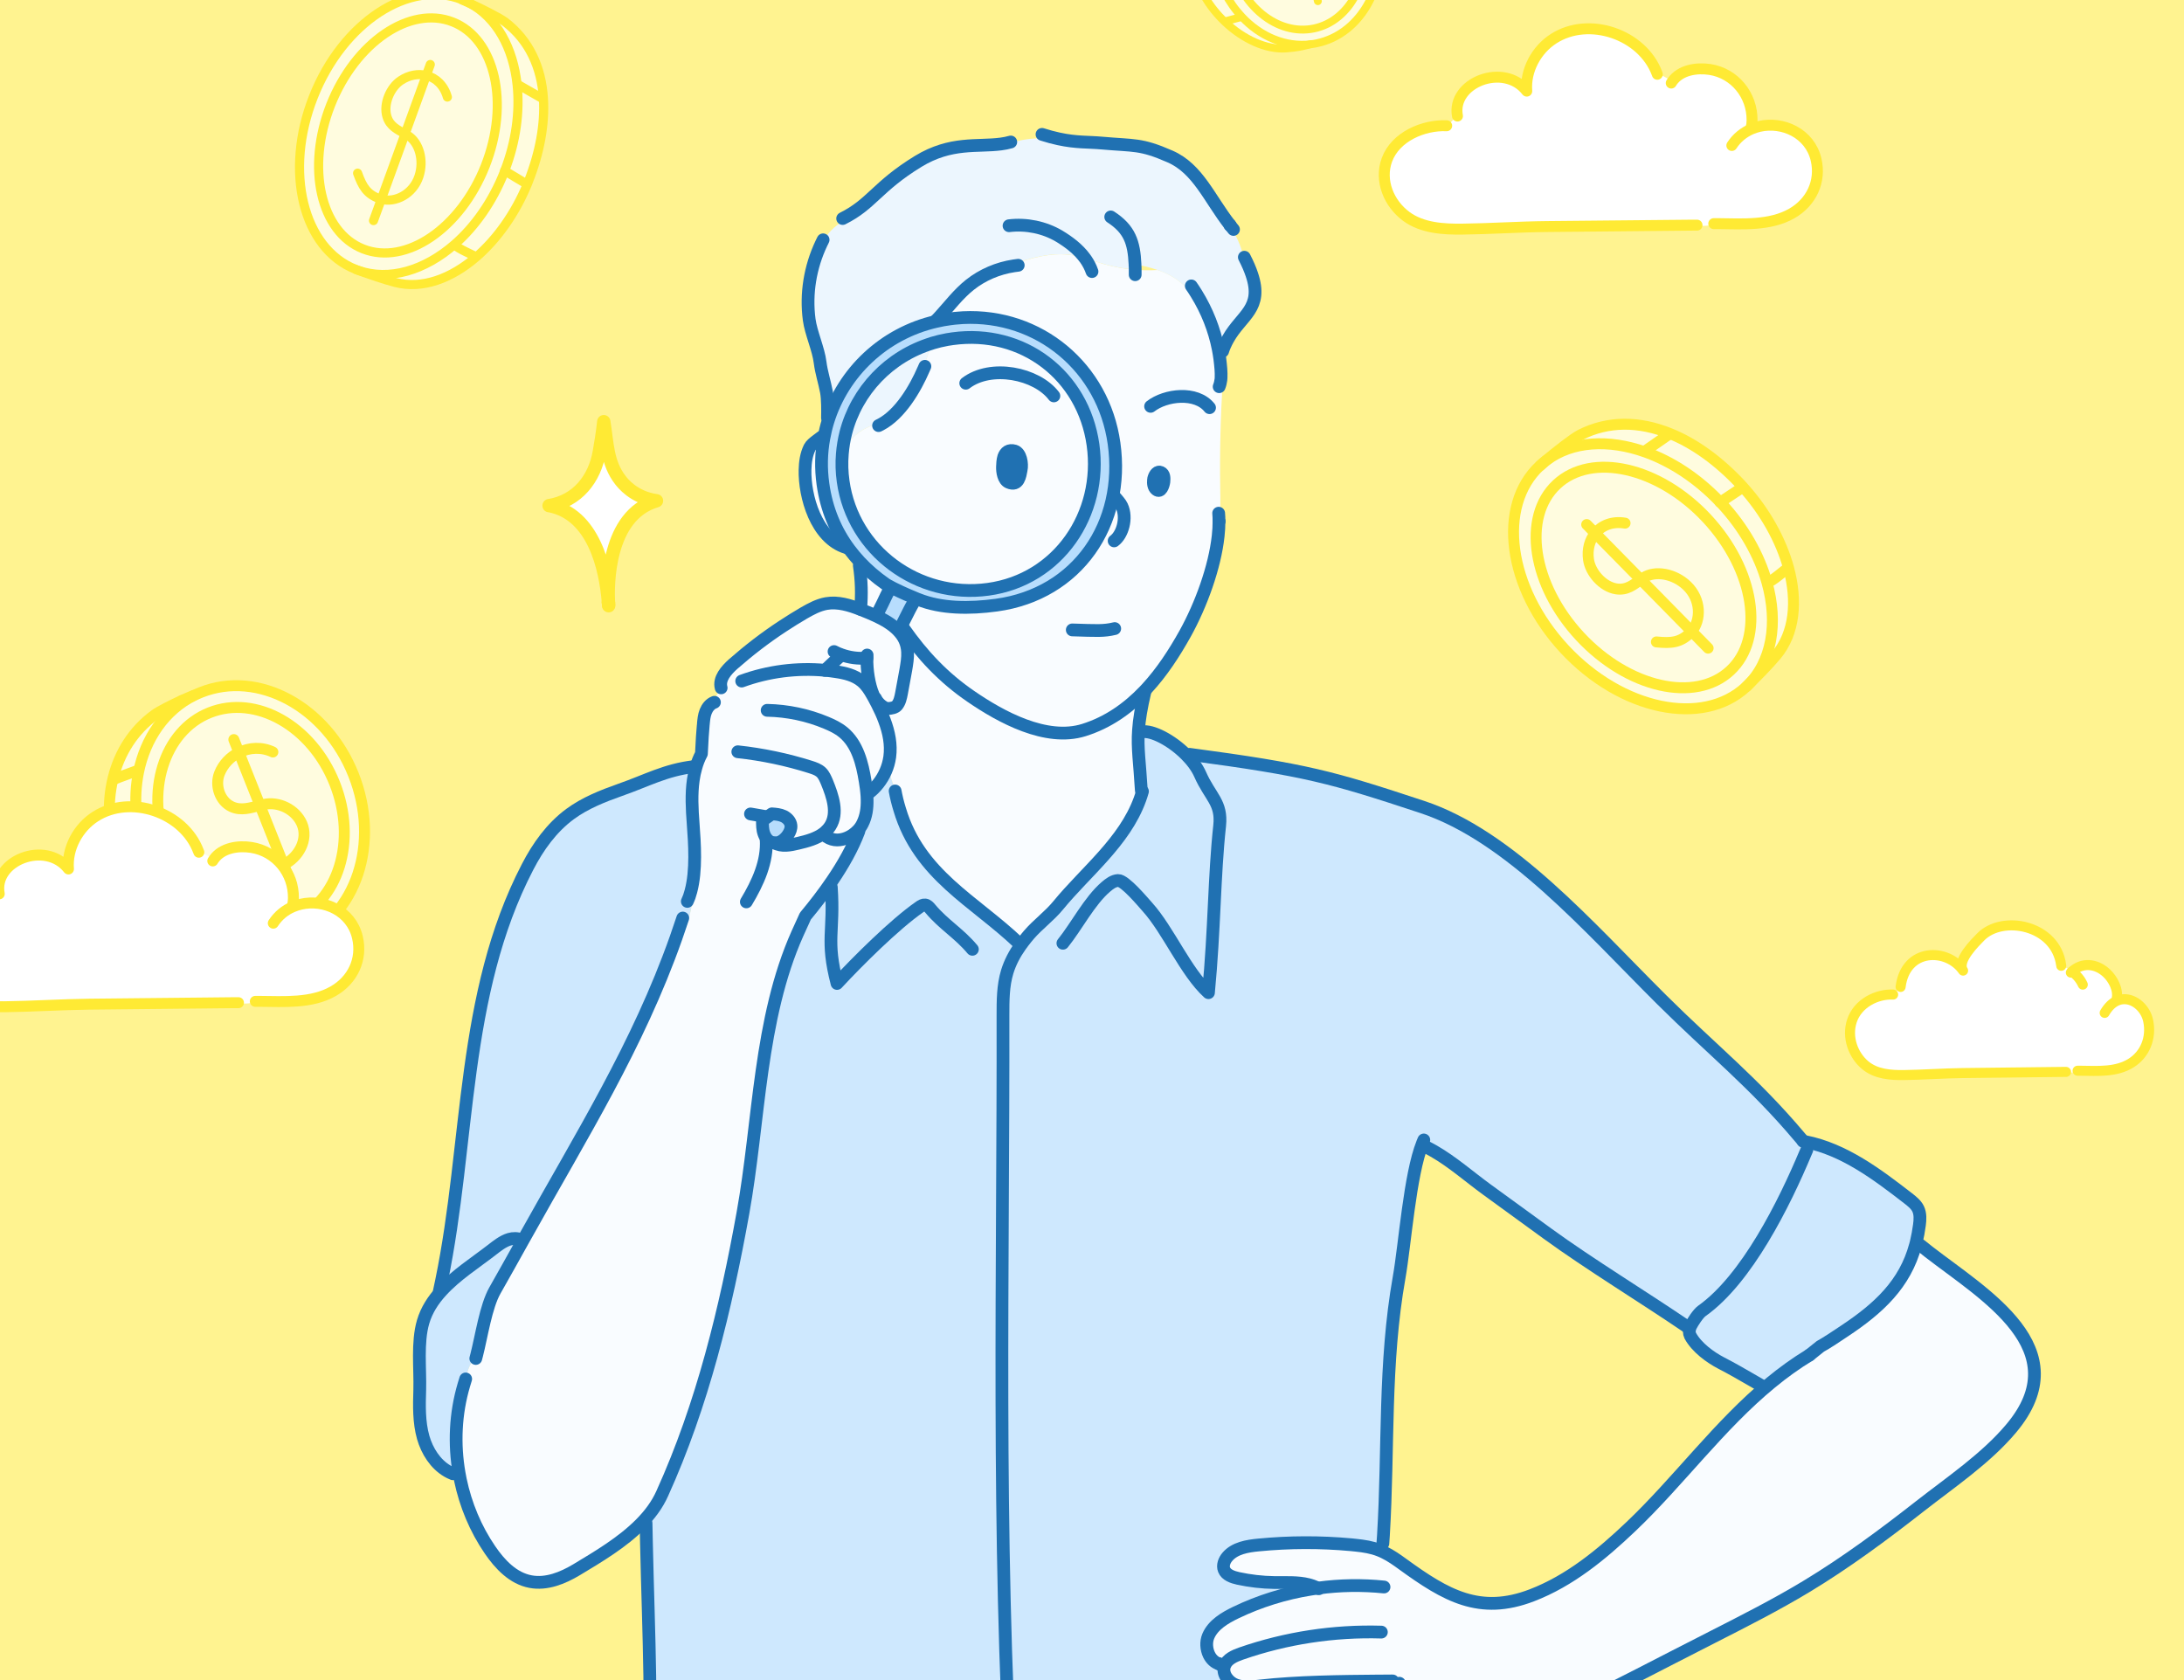 <?xml version="1.0" encoding="UTF-8"?>
<svg id="_レイヤー_2" data-name="レイヤー 2" xmlns="http://www.w3.org/2000/svg" xmlns:xlink="http://www.w3.org/1999/xlink" viewBox="0 0 263.48 202.7">
  <defs>
    <style>
      .cls-1, .cls-2, .cls-3, .cls-4, .cls-5, .cls-6, .cls-7 {
        fill: none;
      }

      .cls-8 {
        clip-path: url(#clippath);
      }

      .cls-9 {
        fill: #f9fcff;
      }

      .cls-10 {
        fill: #ecf6fe;
      }

      .cls-11 {
        fill: #fff;
      }

      .cls-12 {
        fill: #fffcdf;
      }

      .cls-13 {
        fill: #fff390;
      }

      .cls-14 {
        fill: #b7ddfd;
      }

      .cls-15 {
        fill: #cee8fe;
      }

      .cls-16 {
        fill: #2071b2;
      }

      .cls-2 {
        stroke-width: 1.21px;
      }

      .cls-2, .cls-3, .cls-4, .cls-5, .cls-6, .cls-7 {
        stroke-linecap: round;
        stroke-linejoin: round;
      }

      .cls-2, .cls-3, .cls-4, .cls-5, .cls-7 {
        stroke: #ffea34;
      }

      .cls-3 {
        stroke-width: 1.61px;
      }

      .cls-4 {
        stroke-width: .95px;
      }

      .cls-5 {
        stroke-width: 1.32px;
      }

      .cls-6 {
        stroke: #2071b2;
        stroke-width: 1.54px;
      }

      .cls-7 {
        stroke-width: 1.1px;
      }
    </style>
    <clipPath id="clippath">
      <rect class="cls-1" width="263.48" height="202.7"/>
    </clipPath>
  </defs>
  <g id="_レイヤー_1-2" data-name="レイヤー 1">
    <g>
      <rect class="cls-13" width="263.48" height="202.7"/>
      <g class="cls-8">
        <g>
          <g>
            <g>
              <path class="cls-11" d="m74.85,57.93c.24.3,1.57,2.1,4.35,2.48-5.98,1.78-5.9,10.32-5.8,12.26-.31-4.08-1.78-10.66-7.15-11.68,3.45-.57,5.5-3.25,6.06-6.46.15-.85.4-2.32.54-3.67.42,2.63.39,4.98,2.01,7.06Z"/>
              <g>
                <path class="cls-3" d="m73.43,73.07s0-.07,0-.1c0-.06-.01-.16-.02-.28"/>
                <path class="cls-3" d="m73.4,72.69c0,.09.01.19.02.28"/>
                <path class="cls-3" d="m73.4,72.69s0,0,0-.01"/>
                <path class="cls-3" d="m66.25,60.99c5.37,1.02,6.84,7.59,7.15,11.68-.1-1.94-.19-10.49,5.8-12.26-2.77-.38-4.11-2.18-4.35-2.48-1.62-2.08-1.58-4.43-2.01-7.06-.14,1.34-.39,2.82-.54,3.67-.56,3.2-2.61,5.89-6.06,6.46Z"/>
              </g>
            </g>
            <g>
              <g>
                <path class="cls-12" d="m158.13,5.34c-3.05.37-6.07-.92-8.31-3.31-1.6-1.7-2.81-3.96-3.36-6.56-.02-.09-.04-.18-.06-.27-.51-2.65-.24-5.23.61-7.44,1.13-2.92,3.31-5.17,6.14-6.02.23-.07.47-.13.71-.18,5.47-1.15,11.02,3.21,12.4,9.74s-1.94,12.77-7.41,13.92c-.24.05-.48.09-.73.12Zm6.31-13.55c-1.16-5.5-5.69-9.2-10.12-8.27-4.43.93-7.07,6.15-5.91,11.65,1.16,5.5,5.69,9.2,10.12,8.27,4.43-.93,7.07-6.15,5.91-11.65Z"/>
                <path class="cls-12" d="m156.33-12.45c-.84.25-1.6.79-2.08,1.59-.6.99-.41,2.48.59,3.17.77.53,1.68.39,2.55.32.4,1.89.8,3.79,1.2,5.68,1.44-.4,2.65-1.86,2.26-3.4-.34-1.37-1.73-2.37-3.13-2.3-.11,0-.22.01-.33.02-.36-1.69-.71-3.38-1.07-5.07Zm-2.01-4.03c4.43-.93,8.96,2.77,10.12,8.27,1.16,5.5-1.49,10.72-5.91,11.65-4.43.93-8.96-2.77-10.12-8.27-1.16-5.5,1.49-10.72,5.91-11.65Z"/>
                <path class="cls-12" d="m157.12,5.58c-.74.16-1.55.24-2.01.27-2.35.15-5.12-1.1-7.34-3.21l.06-.07c.38-.09,1.58-.44,1.96-.52l.02-.02c2.25,2.39,5.26,3.68,8.31,3.31-.17.04-.91.22-1.01.25Z"/>
                <path class="cls-12" d="m146.15-4.7l.25-.1c.02.09.04.18.06.27.55,2.6,1.76,4.85,3.36,6.56l-.02.02c-.38.08-1.58.42-1.96.52l-.06.07c-1.83-1.74-3.29-4.05-3.83-6.63-.02-.09-.04-.18-.05-.26l.19-.05c.38-.09,1.69-.31,2.07-.39Z"/>
              </g>
              <g>
                <path class="cls-4" d="m153.16-18.26c.23-.07.47-.13.71-.18,5.47-1.15,11.02,3.21,12.4,9.74s-1.94,12.77-7.41,13.92c-.24.05-.48.09-.73.12-3.05.37-6.07-.92-8.31-3.31-1.6-1.7-2.81-3.96-3.36-6.56-.02-.09-.04-.18-.06-.27-.51-2.65-.24-5.23.61-7.44,1.13-2.92,3.31-5.17,6.14-6.02Z"/>
                <path class="cls-4" d="m147.83,2.57c.38-.09,1.58-.44,1.96-.52"/>
                <path class="cls-4" d="m158.15,5.33s-.01,0-.02,0c-.17.04-.91.22-1.01.25-.74.16-1.55.24-2.01.27-2.35.15-5.12-1.1-7.34-3.21-1.83-1.74-3.29-4.05-3.83-6.63-.02-.09-.04-.18-.05-.26-.54-2.81-.25-5.54.75-7.83.96-2.2,2.58-3.99,4.74-5.06.5-.25,1.68-.6,2.65-.86"/>
                <path class="cls-4" d="m164.44-8.22c1.16,5.5-1.49,10.72-5.91,11.65-4.43.93-8.96-2.77-10.12-8.27-1.16-5.5,1.49-10.72,5.91-11.65,4.43-.93,8.96,2.77,10.12,8.27Z"/>
                <path class="cls-4" d="m156.07-13.7c.09.41.18.83.26,1.24.36,1.69.71,3.38,1.07,5.07.4,1.89.8,3.79,1.2,5.68.13.62.26,1.23.39,1.85"/>
              </g>
            </g>
            <g>
              <g>
                <path class="cls-12" d="m35.18,113.61c-3.9,1.18-8.13.16-11.6-2.45-2.47-1.86-4.56-4.53-5.86-7.8-.05-.11-.09-.23-.13-.35-1.26-3.34-1.5-6.78-.88-9.85.82-4.07,3.16-7.5,6.67-9.25.29-.14.58-.27.88-.39,6.88-2.73,15.11,1.71,18.38,9.93,3.27,8.22.34,17.1-6.54,19.84-.3.12-.61.23-.92.32Zm5.19-19.12c-2.75-6.92-9.5-10.74-15.07-8.52-5.57,2.21-7.86,9.62-5.1,16.54,2.75,6.92,9.5,10.74,15.07,8.52,5.57-2.22,7.86-9.62,5.1-16.54Z"/>
                <path class="cls-12" d="m34.22,104.32c1.79-.85,3.04-3.02,2.19-4.96-.75-1.71-2.79-2.71-4.61-2.3-.14.03-.29.07-.43.11-.85-2.13-1.69-4.26-2.54-6.39-1.04.51-1.91,1.4-2.36,2.54-.56,1.43.03,3.32,1.49,4,1.13.52,2.28.13,3.41-.16.95,2.38,1.9,4.76,2.84,7.15Zm-8.92-18.35c5.57-2.21,12.32,1.6,15.07,8.52,2.75,6.92.47,14.33-5.1,16.54-5.57,2.21-12.32-1.6-15.07-8.52-2.75-6.92-.47-14.33,5.1-16.54Z"/>
                <path class="cls-12" d="m31.8,97.06c1.82-.41,3.85.59,4.61,2.3.85,1.93-.4,4.11-2.19,4.96-.95-2.38-1.89-4.77-2.84-7.15.14-.04.29-.07.43-.11Z"/>
                <path class="cls-12" d="m28.83,90.78c.85,2.13,1.69,4.26,2.54,6.39-1.13.29-2.28.68-3.41.16-1.46-.68-2.05-2.57-1.49-4,.45-1.14,1.32-2.03,2.36-2.54Z"/>
                <path class="cls-12" d="m21.95,84.51c.47-.21.94-.43,1.42-.62v.02c-3.49,1.75-5.83,5.18-6.66,9.25l-.21-.18c-.48.19-2.15.77-2.62.98l-.25-.06c.76-3.09,2.46-5.79,5.05-7.67.6-.43,2.06-1.16,3.27-1.72Z"/>
                <path class="cls-12" d="m23.59,111.16c3.47,2.61,7.7,3.62,11.6,2.45-.21.09-1.13.5-1.27.55-.93.37-1.97.66-2.56.8-3.03.73-6.93-.29-10.3-2.54l.07-.1c.47-.21,1.96-.93,2.44-1.12l.03-.03Z"/>
                <path class="cls-12" d="m16.5,92.98l.21.18c-.62,3.07-.38,6.51.88,9.85l-.31.19c-.48.19-2.15.77-2.62.98l-.24.11c-1.34-3.55-1.57-7.18-.78-10.39l.25.06c.47-.21,2.14-.79,2.62-.98Z"/>
                <path class="cls-12" d="m17.28,103.2l.31-.19c.04.12.09.23.13.35,1.3,3.27,3.39,5.94,5.86,7.8l-.03.03c-.48.19-1.97.91-2.44,1.12l-.07.1c-2.78-1.85-5.21-4.55-6.5-7.8-.04-.11-.09-.22-.13-.33l.24-.11c.47-.21,2.14-.79,2.62-.98Z"/>
              </g>
              <g>
                <path class="cls-5" d="m23.38,83.91c.29-.14.58-.27.88-.39,6.88-2.73,15.11,1.71,18.38,9.93,3.27,8.22.34,17.1-6.54,19.84-.3.12-.61.23-.92.32-3.9,1.18-8.13.16-11.6-2.45-2.47-1.86-4.56-4.53-5.86-7.8-.05-.11-.09-.23-.13-.35-1.26-3.34-1.5-6.78-.88-9.85.82-4.07,3.16-7.5,6.67-9.25Z"/>
                <path class="cls-5" d="m21.95,84.51c.47-.21.94-.43,1.42-.62"/>
                <path class="cls-5" d="m13.88,93.96c.47-.21,2.14-.79,2.62-.98"/>
                <path class="cls-5" d="m14.66,104.18c.47-.21,2.14-.79,2.62-.98"/>
                <path class="cls-5" d="m21.12,112.31c.47-.21,1.96-.93,2.44-1.12"/>
                <path class="cls-5" d="m35.21,113.59s-.02,0-.03.01c-.21.09-1.13.5-1.27.55-.93.37-1.97.66-2.56.8-3.03.73-6.93-.29-10.3-2.54-2.78-1.85-5.21-4.55-6.5-7.8-.04-.11-.09-.22-.13-.33-1.34-3.55-1.57-7.18-.78-10.39.76-3.09,2.46-5.79,5.05-7.67.6-.43,2.06-1.16,3.27-1.72"/>
                <path class="cls-5" d="m40.37,94.49c2.75,6.92.47,14.33-5.1,16.54-5.57,2.21-12.32-1.6-15.07-8.52-2.75-6.92-.47-14.33,5.1-16.54,5.57-2.21,12.32,1.6,15.07,8.52Z"/>
                <path class="cls-5" d="m32.92,90.72c-1.33-.64-2.83-.56-4.09.06-1.04.51-1.91,1.4-2.36,2.54-.56,1.43.03,3.32,1.49,4,1.13.52,2.28.13,3.41-.16.14-.04.29-.07.43-.11,1.82-.41,3.85.59,4.61,2.3.85,1.93-.4,4.11-2.19,4.96-.08.04-.17.08-.25.11-1.75.69-3.31.38-4.97-.28"/>
                <path class="cls-5" d="m28.21,89.22c.21.52.41,1.04.62,1.56.85,2.13,1.69,4.26,2.54,6.39.95,2.38,1.9,4.76,2.84,7.15.31.78.62,1.55.93,2.33"/>
              </g>
            </g>
            <g>
              <g>
                <path class="cls-12" d="m201.43,52.29c2.99,1.2,5.93,3.34,8.58,6.18.09.09.18.19.26.29l-.04.04c-.13.06-2.44,1.63-2.7,1.78-2.72-2.88-5.89-4.93-9.05-6.06l.07-.2c.14-.06,2.71-1.88,2.85-1.95l.04-.09Z"/>
                <path class="cls-12" d="m210.23,58.8l.04-.04c2.66,2.94,4.59,6.4,5.5,9.77l-.13.04c-.14.06-2.01,1.71-2.4,1.68l-.08.02c-.92-3.26-2.77-6.61-5.51-9.55-.04-.05-.08-.09-.13-.13.26-.15,2.57-1.72,2.7-1.78Z"/>
                <path class="cls-12" d="m186.55,55.53c3.11-2.32,7.51-2.56,11.92-1,3.16,1.12,6.33,3.17,9.05,6.06.04.04.08.09.13.13,2.74,2.94,4.59,6.28,5.51,9.55,1.37,4.9.62,9.63-2.48,12.56-.02.01-.03.03-.05.04-5.22,4.86-15.01,2.82-21.88-4.55-6.87-7.37-8.2-17.29-2.98-22.14.25-.23.51-.45.77-.65Zm19.37,7.02c-5.78-6.2-13.89-8.04-18.11-4.11-4.22,3.93-2.96,12.15,2.82,18.36,5.78,6.2,13.89,8.05,18.11,4.11,4.22-3.93,2.96-12.15-2.82-18.36Z"/>
                <path class="cls-12" d="m192.44,64.32c-.66.8-.99,1.92-.81,3.18.22,1.57,1.71,3.27,3.35,3.53,1.27.2,2.1-.51,2.95-1.12,2.05,2.08,4.09,4.16,6.14,6.25,1.16-1.35,1.17-3.85-.56-5.51-1.54-1.47-3.85-1.88-5.25-.96-.11.07-.22.15-.33.22-1.83-1.86-3.66-3.72-5.49-5.58Zm-4.63-5.89c4.22-3.93,12.33-2.09,18.11,4.11,5.78,6.2,7.04,14.42,2.82,18.36-4.23,3.94-12.33,2.09-18.11-4.11-5.78-6.2-7.04-14.42-2.82-18.36Z"/>
                <path class="cls-12" d="m186.55,55.53c1.23-1.03,3.28-2.64,4.08-3.05,3.38-1.74,7.13-1.66,10.8-.18l-.04.09c-.14.06-2.71,1.89-2.85,1.95l-.07.2c-4.42-1.57-8.81-1.33-11.92,1Z"/>
                <path class="cls-12" d="m198.25,69.68c1.4-.92,3.72-.51,5.25.96,1.73,1.66,1.72,4.16.56,5.51-2.05-2.08-4.09-4.16-6.14-6.25.11-.08.22-.15.33-.22Z"/>
                <path class="cls-12" d="m192.44,64.32c1.83,1.86,3.66,3.72,5.49,5.58-.85.61-1.68,1.32-2.95,1.12-1.64-.26-3.12-1.96-3.35-3.53-.18-1.26.15-2.37.81-3.18Z"/>
                <path class="cls-12" d="m214.29,79.04c-1.02,1.22-2.47,2.68-3.6,3.78h0c3.1-2.93,3.85-7.66,2.48-12.56l.08-.02c.39.03,2.26-1.62,2.4-1.68l.13-.04c1.08,3.99.74,7.83-1.49,10.51Z"/>
              </g>
              <g>
                <path class="cls-5" d="m186.55,55.53c-.27.2-.53.42-.77.65-5.22,4.86-3.88,14.77,2.98,22.14,6.87,7.37,16.66,9.4,21.88,4.55.02-.01.03-.03.05-.04,3.1-2.93,3.85-7.66,2.48-12.56-.92-3.26-2.77-6.61-5.51-9.55-.04-.05-.08-.09-.13-.13-2.72-2.88-5.89-4.93-9.05-6.06-4.42-1.57-8.81-1.33-11.92,1Z"/>
                <path class="cls-5" d="m210.69,82.82c1.13-1.11,2.58-2.56,3.6-3.78,2.23-2.68,2.57-6.52,1.49-10.51-.92-3.36-2.84-6.83-5.5-9.77-.08-.1-.17-.2-.26-.29-2.65-2.84-5.59-4.98-8.58-6.18-3.67-1.48-7.41-1.55-10.8.18-.8.41-2.85,2.02-4.08,3.05-.32.27-.58.5-.75.66"/>
                <path class="cls-5" d="m190.63,76.79c5.78,6.2,13.89,8.05,18.11,4.11,4.22-3.93,2.96-12.15-2.82-18.36-5.78-6.2-13.89-8.04-18.11-4.11-4.22,3.93-2.96,12.15,2.82,18.36Z"/>
                <path class="cls-5" d="m196.05,63.11c-1.51-.26-2.8.25-3.6,1.22-.66.8-.99,1.92-.81,3.18.22,1.57,1.71,3.27,3.35,3.53,1.27.2,2.1-.51,2.95-1.12.11-.08.22-.15.33-.22,1.4-.92,3.72-.51,5.25.96,1.73,1.66,1.72,4.16.56,5.51-.06.06-.11.13-.17.18-1.2,1.17-2.27,1.27-4.08,1.09"/>
                <path class="cls-5" d="m191.42,63.28c.34.35.68.69,1.02,1.04,1.83,1.86,3.66,3.72,5.49,5.58,2.05,2.08,4.09,4.16,6.14,6.25.67.68,1.33,1.36,2,2.04"/>
                <path class="cls-5" d="m215.65,68.56c-.14.06-2.01,1.71-2.4,1.68"/>
                <path class="cls-5" d="m210.23,58.8c-.13.06-2.44,1.63-2.7,1.78,0,0-.01,0-.02.01"/>
                <path class="cls-5" d="m201.4,52.38c-.14.06-2.71,1.89-2.85,1.95"/>
              </g>
            </g>
            <g>
              <path class="cls-11" d="m36.28,109.08c2.82-.65,6.09.83,6.83,3.99.63,2.66-.58,5.17-2.93,6.51-2.61,1.49-5.92,1.24-8.85,1.22-.98.28-2.01.34-3.01.18-5.85.06-11.71.12-17.56.18-3.41.03-6.82.27-10.23.31-2.29.03-4.85-.11-6.76-1.53-2.09-1.54-3.27-4.3-2.33-6.82,1.03-2.79,4.39-4.23,7.2-4.1l.08.06c.35-.46.77-.87,1.22-1.22v-.02c-.77-4.03,5.6-6.52,8.34-3-.2-2.48,1.15-4.98,3.24-6.32,4.25-2.73,10.67-.52,12.44,4.18.64.28,1.28.6,1.85.98.98-1.39,2.93-1.68,4.52-1.43,3.01.47,5.12,3.1,5.08,6.12,0,.29-.04.57-.1.85l.03.19c.31-.13.62-.23.95-.31Z"/>
              <g>
                <path class="cls-5" d="m-1.38,109c-2.81-.12-6.17,1.31-7.2,4.1-.93,2.52.25,5.28,2.33,6.82,1.91,1.41,4.48,1.55,6.76,1.53,3.41-.04,6.82-.27,10.23-.31,5.85-.06,11.71-.12,17.56-.18.11,0,.23,0,.35,0h.12"/>
                <path class="cls-5" d="m-.09,107.83c-.76-4.03,5.61-6.52,8.35-3-.2-2.48,1.15-4.98,3.24-6.32,4.25-2.73,10.67-.52,12.44,4.18.02.04.03.08.05.12"/>
                <path class="cls-5" d="m25.67,103.86c.04-.07.08-.13.13-.2.98-1.39,2.93-1.68,4.52-1.43,3.01.47,5.12,3.1,5.08,6.12,0,.29-.04.57-.1.85"/>
                <path class="cls-5" d="m32.97,111.37c.61-.93,1.44-1.59,2.37-1.98.31-.13.62-.23.95-.31,2.82-.65,6.09.83,6.83,3.99.63,2.66-.58,5.17-2.93,6.51-2.61,1.49-5.92,1.24-8.85,1.22-.18,0-.36,0-.54,0"/>
              </g>
            </g>
            <g>
              <path class="cls-11" d="m211.3,15.56c.31-.13.62-.23.95-.31,2.82-.65,6.09.83,6.84,3.99.63,2.67-.59,5.18-2.94,6.52-2.62,1.49-5.92,1.25-8.86,1.22-.98.28-2.01.34-3.02.18-5.86.06-11.72.12-17.59.17-3.42.03-6.83.27-10.24.31-2.29.03-4.86-.12-6.77-1.53-2.09-1.55-3.27-4.31-2.34-6.83,1.03-2.79,4.39-4.23,7.21-4.11l.08.06c.35-.46.77-.87,1.22-1.22v-.02c-.77-4.04,5.6-6.53,8.35-3.01-.2-2.48,1.15-4.99,3.25-6.33,4.26-2.73,10.69-.52,12.46,4.19.65.28,1.28.59,1.85.98.99-1.39,2.94-1.68,4.53-1.44,3.01.47,5.12,3.11,5.09,6.13,0,.29-.03.57-.1.85l.03.19Z"/>
              <g>
                <path class="cls-5" d="m174.53,15.17c-2.82-.12-6.18,1.32-7.21,4.11-.93,2.53.25,5.29,2.34,6.83,1.91,1.41,4.48,1.56,6.77,1.53,3.42-.04,6.83-.28,10.24-.31,5.86-.06,11.72-.12,17.59-.17.11,0,.23,0,.35,0,.04,0,.08,0,.12,0"/>
                <path class="cls-5" d="m175.83,14c-.76-4.04,5.62-6.53,8.36-3.01-.2-2.48,1.15-4.99,3.25-6.33,4.26-2.73,10.69-.52,12.46,4.19.02.04.03.07.04.11"/>
                <path class="cls-5" d="m201.62,10.02c.04-.07.08-.13.13-.2.99-1.39,2.94-1.68,4.53-1.44,3.01.47,5.12,3.11,5.09,6.13,0,.29-.03.57-.1.85"/>
                <path class="cls-5" d="m208.93,17.55c.61-.94,1.45-1.59,2.37-1.99.31-.13.62-.23.95-.31,2.82-.65,6.09.83,6.84,3.99.63,2.67-.59,5.18-2.94,6.52-2.62,1.49-5.92,1.25-8.86,1.22-.18,0-.36,0-.54,0"/>
              </g>
            </g>
            <g>
              <path class="cls-11" d="m229.3,119.08h0c.6-4.77,5.64-4.72,7.54-1.99-.82-1.18,1.51-3.43,2.11-4.05,2.62-2.7,9.07-1.49,9.72,3.39.45.22.9.47,1.3.78,1.26-1.15,2.92-.97,4.16.17.8.74,1.49,2.03,1.23,3.17l.09.17c.25-.11.51-.16.76-.17,1.36-.06,2.66,1.15,2.96,2.61.43,2.08-.4,4.03-2.03,5.07-1.81,1.16-4.09.97-6.12.95-.68.22-1.39.27-2.08.14-4.05.04-8.1.09-12.15.14-2.36.03-4.72.21-7.08.24-1.58.02-3.36-.09-4.68-1.19-1.44-1.2-2.26-3.35-1.61-5.32.71-2.18,3.04-3.29,4.98-3.2l.06.05c.24-.36.53-.68.85-.95Z"/>
              <g>
                <path class="cls-2" d="m228.39,119.98c-1.94-.09-4.27,1.02-4.98,3.2-.64,1.97.17,4.12,1.61,5.32,1.32,1.1,3.09,1.21,4.68,1.19,2.36-.03,4.72-.21,7.08-.24,4.05-.04,8.1-.09,12.15-.14.08,0,.16,0,.24,0h.08"/>
                <path class="cls-2" d="m229.29,119.06c.6-4.76,5.64-4.71,7.54-1.97-.82-1.18,1.51-3.43,2.11-4.05,2.62-2.7,9.07-1.49,9.72,3.39,0,.03,0,.05.01.08"/>
                <path class="cls-2" d="m249.83,117.33s.09-.09.13-.13c1.26-1.15,2.92-.97,4.16.17.8.74,1.49,2.03,1.23,3.17"/>
                <path class="cls-2" d="m253.91,122.19c.45-.78.98-1.25,1.53-1.48.25-.11.51-.16.76-.17,1.36-.06,2.66,1.15,2.96,2.61.43,2.08-.4,4.03-2.03,5.07-1.81,1.16-4.09.97-6.12.95-.12,0-.25,0-.37,0"/>
                <path class="cls-2" d="m249.96,117.2c.55.41,1.01.92,1.31,1.58"/>
              </g>
            </g>
            <g>
              <g>
                <path class="cls-12" d="m65.56,11.91c.19,3.09-.44,6.51-1.81,9.98-.04.12-.09.23-.14.35l-.05-.02c-.11-.09-2.42-1.44-2.66-1.6,1.37-3.54,1.83-7.13,1.5-10.33l.2-.02c.11.09,2.75,1.56,2.86,1.66h.1Z"/>
                <path class="cls-12" d="m63.55,22.21l.05.02c-1.45,3.51-3.65,6.61-6.18,8.79l-.09-.1c-.11-.09-2.31-1.03-2.44-1.38l-.05-.06c2.45-2.14,4.57-5.13,5.99-8.71.02-.06.04-.11.06-.17.23.16,2.55,1.52,2.66,1.6Z"/>
                <path class="cls-12" d="m56.62.37s0,0,.01,0c3.29,1.73,5.31,5.44,5.77,9.9.33,3.2-.13,6.78-1.5,10.33-.02.06-.04.11-.06.17-1.41,3.58-3.54,6.57-5.99,8.71-3.6,3.14-7.9,4.45-11.65,3.12-.1-.03-.19-.07-.29-.11-6.36-2.51-8.64-11.83-5.09-20.81C41.35,2.7,49.38-2.54,55.74-.03c.3.12.6.26.88.41Zm1.92,19.65c2.98-7.56,1.23-15.34-3.92-17.37-5.15-2.03-11.74,2.45-14.73,10.01-2.98,7.56-1.23,15.34,3.92,17.37,5.15,2.03,11.74-2.45,14.73-10.01Z"/>
                <path class="cls-12" d="m46,24.04c1.64.45,3.81-.58,4.54-2.76.64-1.94.04-4.11-1.34-4.94-.11-.07-.22-.13-.33-.19.85-2.35,1.71-4.7,2.56-7.05-.97-.24-2.07-.06-3.08.61-1.27.84-2.13,2.83-1.67,4.35.35,1.18,1.31,1.6,2.19,2.09-.96,2.63-1.92,5.26-2.87,7.89ZM54.62,2.65c5.15,2.03,6.9,9.81,3.92,17.37-2.98,7.56-9.58,12.05-14.73,10.01-5.15-2.03-6.9-9.81-3.92-17.37,2.98-7.56,9.58-12.04,14.73-10.01Z"/>
                <path class="cls-12" d="m56.63.38c1.41.64,3.63,1.74,4.31,2.27,2.9,2.21,4.38,5.48,4.62,9.26h-.1c-.11-.08-2.75-1.56-2.86-1.65l-.2.02c-.46-4.47-2.48-8.17-5.77-9.9Z"/>
                <path class="cls-12" d="m49.2,16.33c1.38.84,1.98,3.01,1.34,4.94-.72,2.18-2.89,3.21-4.54,2.76.96-2.63,1.91-5.26,2.87-7.89.11.06.22.12.33.19Z"/>
                <path class="cls-12" d="m51.43,9.09c-.85,2.35-1.71,4.7-2.56,7.05-.88-.49-1.84-.9-2.19-2.09-.46-1.52.4-3.51,1.67-4.35,1.01-.67,2.11-.85,3.08-.61Z"/>
                <path class="cls-12" d="m43.19,32.6c3.75,1.33,8.05.02,11.65-3.12l.05.06c.13.35,2.33,1.29,2.44,1.38l.09.1c-3,2.58-6.48,3.88-9.72,3.05-1.39-.35-3.13-.96-4.52-1.47h0Z"/>
              </g>
              <g>
                <path class="cls-7" d="m56.62.37c-.29-.15-.58-.29-.88-.41-6.36-2.51-14.39,2.74-17.93,11.72-3.55,8.98-1.27,18.3,5.09,20.81.1.04.2.07.29.11,3.75,1.33,8.05.02,11.65-3.12,2.45-2.14,4.57-5.13,5.99-8.71.02-.06.04-.11.06-.17,1.37-3.54,1.83-7.13,1.5-10.33-.46-4.47-2.48-8.17-5.77-9.9"/>
                <path class="cls-7" d="m42.95,32.52c.08.03.16.06.24.09,1.39.5,3.13,1.11,4.52,1.47,3.24.83,6.71-.47,9.72-3.05,2.53-2.18,4.73-5.28,6.18-8.79.05-.12.1-.23.14-.35,1.37-3.47,2-6.89,1.81-9.98-.23-3.78-1.72-7.05-4.62-9.26-.69-.52-2.91-1.63-4.31-2.27,0,0,0,0-.01,0-.36-.16-.67-.3-.88-.38"/>
                <path class="cls-7" d="m39.89,12.66c-2.98,7.56-1.23,15.34,3.92,17.37,5.15,2.03,11.74-2.45,14.73-10.01,2.98-7.56,1.23-15.34-3.92-17.37-5.15-2.03-11.74,2.45-14.73,10.01Z"/>
                <path class="cls-7" d="m53.97,11.71c-.4-1.41-1.37-2.32-2.54-2.61-.97-.24-2.07-.06-3.08.61-1.27.84-2.13,2.83-1.67,4.35.35,1.18,1.31,1.6,2.19,2.09.11.06.22.12.33.19,1.38.84,1.98,3.01,1.34,4.94-.72,2.18-2.89,3.21-4.54,2.76-.08-.02-.16-.05-.23-.07-1.51-.56-2.04-1.44-2.63-3.08"/>
                <path class="cls-7" d="m51.91,7.78c-.16.44-.32.88-.48,1.32-.85,2.35-1.71,4.7-2.56,7.05-.96,2.63-1.92,5.26-2.87,7.89-.31.86-.62,1.71-.94,2.57"/>
                <path class="cls-7" d="m57.34,30.93c-.11-.09-2.31-1.03-2.44-1.38"/>
                <path class="cls-7" d="m63.55,22.21c-.11-.09-2.42-1.44-2.66-1.6,0,0-.01,0-.02,0"/>
                <path class="cls-7" d="m65.46,11.91c-.11-.09-2.75-1.56-2.86-1.66"/>
              </g>
            </g>
          </g>
          <g>
            <g>
              <path class="cls-15" d="m103.79,99.8c.11-.14.2-.29.27-.45.44-.89.58-1.87.56-2.87.29-.39.58-.77.88-1.16l-.13-.14c.83-.82,1.45-1.85,1.77-2.97.16,1.1.48,2.17.95,3.17l-.09.04c.13.71.31,1.46.55,2.23,2.34,7.89,8.99,11.01,14.33,16.09l.22.33c-.69.97-1.24,2.01-1.59,3.15-.51,1.7-.51,3.49-.51,5.26.07,29.84-.77,62.88,1.13,94.58v.51h-43.96l-.12-.4c.73-9.97.19-19.84-.07-31h-.43c-.09-.79-.17-1.59-.26-2.39,1.07-1.08,1.97-2.28,2.58-3.64,4.86-10.73,7.66-22.29,9.74-33.85,1.99-11.05,1.95-23.36,6.58-33.72l.95-2.09c1.09-1.31,2.22-2.77,3.25-4.29,1.3-1.91,2.45-3.94,3.2-5.94l-.12-.11c.11-.11.2-.23.29-.35Z"/>
              <path class="cls-15" d="m171.61,137.91c-1.53,3.83-2.11,12.2-2.82,16.21-1.84,10.35-1.26,20.67-1.89,31.08h.11v2.08c-.2-.1-.4-.19-.61-.27-.89-.35-1.85-.5-2.81-.6-.19-.02-.38-.04-.58-.06-3.71-.34-7.45-.33-11.16.03-1.37.13-2.87.38-3.76,1.42-.37.43-.61,1.04-.4,1.57.25.63,1.01.89,1.69,1.04,1.43.31,2.89.48,4.36.5,1.37.02,2.82-.08,4.12.25.09.19.19.38.28.57-3.13.5-6.19,1.45-9.04,2.82-1.35.65-2.75,1.48-3.33,2.84-.3.71-.24,1.57.09,2.26.26.53.69.95,1.24,1.1h0c.2.1.42.16.64.18-.01.02-.02.04-.03.07-.3.92.45,1.92,1.37,2.27.92.35,1.95.24,2.92.12,4.51-.51,9.75-.56,14.43-.6.1,0,.2,0,.31,0,.03.33.06.66.1.98-2.98.93-6.17.77-9.14,1.64-1.4.41-4.65,1.93-3.06,3.8,1.25,1.47,4.34.65,5.92.39,1.53-.25,2.92-.23,4.44-.48.58-.1,1.16-.19,1.74-.29.14-.02.28-.05.42-.07v.82h.19c.52,2.99-.11,5.57.43,7.72v.3h-45.65v-.51c-1.9-31.7-1.07-64.75-1.13-94.58,0-1.77,0-3.57.51-5.26.35-1.14.9-2.18,1.59-3.15.23-.32.47-.64.72-.95.1-.12.2-.24.3-.36,1.08-1.26,2.5-2.28,3.55-3.57,3.31-4.04,7.98-7.64,9.85-12.78.11-.31.22-.63.31-.96l-.23-.12c-.18-3.3-.41-5.1-.25-7.25.14.08.28.16.42.24l.02-.04c1.16-.23,3.54.99,5.29,2.74l.45-.02c14.06,1.88,17.09,2.73,28.05,6.35,10.6,3.5,20.15,14.56,28.89,23.25,6.11,6.07,11.08,9.97,16.62,16.54.1.11.19.23.29.34l.15.17c.09.02.18.04.28.05.04.36.09.72.15,1.07-.04.08-.07.17-.11.25-2.57,6.14-7.09,15.27-12.53,19.12-.43.3-1.13,1.38-1.36,1.85-.02.05-.04.1-.06.15l-.33-.07c-5.1-3.49-11.88-7.63-16.88-11.26-2.44-1.78-4.89-3.56-7.33-5.33-2.07-1.5-4.15-3.34-6.38-4.62l.04-.07c-.48-.28-.95-.58-1.4-.89Z"/>
              <path class="cls-9" d="m149.09,203.25c-.92-.35-1.66-1.35-1.37-2.27,0-.02.02-.05.03-.07-.22-.02-.44-.08-.64-.18h0c-.55-.16-.98-.57-1.24-1.1-.34-.69-.4-1.55-.09-2.26.58-1.36,1.97-2.2,3.33-2.84,2.85-1.37,5.91-2.32,9.04-2.82.15-.03.3-.05.46-.07.14-.02.27-.04.41-.06-.22-.12-.44-.22-.67-.3-.16-.05-.31-.1-.47-.14-1.3-.33-2.75-.23-4.12-.25-1.47-.02-2.93-.19-4.36-.5-.68-.15-1.44-.41-1.69-1.04-.21-.53.02-1.14.4-1.57.89-1.03,2.39-1.28,3.76-1.42,3.71-.36,7.45-.37,11.16-.03.19.02.38.04.58.06.96.1,1.91.26,2.81.6.21.08.41.17.61.27.79.39,1.51.9,2.22,1.41,5.21,3.79,9.3,6.18,15.59,3.76,4.58-1.76,8.43-4.93,11.94-8.28,5.81-5.53,10.65-12.24,16.9-17.38,1.46-1.2,3-2.32,4.65-3.32l1.31-1.05c.64-.33,2.3-1.44,2.89-1.84,4.15-2.75,7.32-5.68,8.58-10.36.29.43.65.81,1.06,1.12l.53-.33c6.75,5.21,18.03,11.69,9.96,21.3-3.04,3.62-7.33,6.51-11.01,9.39-4.41,3.45-8.91,6.79-13.71,9.69-3.68,2.22-7.53,4.17-11.36,6.12-7.15,3.63-10.82,5.61-17.57,8.89-3.99,2.31-8.79,6.34-13.66,5.22-2.27-.52-3.65-2.49-5.88-2.92-.75-.14-1.52-.06-2.28.05-.14.02-.28.05-.42.07-.58.09-1.16.19-1.74.29-1.53.25-2.92.23-4.44.48-1.58.26-4.68,1.08-5.92-.39-1.59-1.87,1.66-3.39,3.06-3.8,2.98-.87,6.17-.71,9.14-1.64.06-.02.12-.04.18-.06.4-.13.79-.27,1.18-.41l-.2-.52c-.42,0-.84,0-1.26.01-.1,0-.2,0-.31,0-4.68.04-9.92.09-14.43.6-.98.11-2.01.23-2.92-.12Z"/>
              <path class="cls-15" d="m231.18,149.84c-.03.13-.06.25-.1.37-1.26,4.69-4.43,7.61-8.58,10.36-.6.4-2.25,1.51-2.89,1.84l-1.31,1.05c-1.65,1-3.18,2.11-4.65,3.32-.8-.06-1.58-.31-2.26-.73l-.2.34c-1.16-.67-2.23-1.29-3.51-1.95-1.35-.7-2.99-1.88-3.76-3.31-.08-.16-.12-.33-.12-.51,0-.16.03-.32.09-.48.02-.05.04-.1.06-.15.22-.47.93-1.55,1.36-1.85,5.44-3.85,9.96-12.98,12.53-19.12.04-.08.07-.17.11-.25-.07-.35-.12-.71-.15-1.07,4.68.93,8.65,3.93,12.41,6.84.46.36.93.73,1.19,1.25.3.6.25,1.31.16,1.97-.09.69-.22,1.38-.38,2.06Z"/>
              <path class="cls-9" d="m122.31,32.07l-.03-.22c2.2-.74,4.51-1.4,6.82-1.1.61.08,1.2.22,1.79.4.78.23,1.55.5,2.33.72,1.21.34,2.46.57,3.72.67.91.07,1.82.09,2.73.03.44.15.88.33,1.3.55,1.17.59,2.22,1.46,2.9,2.56l.45-.27c1.28,2.07,2.18,4.34,2.64,6.7.07.38.14.77.19,1.15.05.42.1.84.13,1.26.02.35.04.7.02,1.05,0,.08-.01.16-.02.24l.25.03c-.29,4.37-.39,8.75-.32,13.14.02,1.3.06,2.63-.14,3.91h0c0,.57-.03,1.16-.1,1.77-.41,3.77-2.05,8.31-3.99,11.79-1.29,2.33-2.8,4.64-4.63,6.62-.09.1-.19.2-.28.3-2,2.09-4.39,3.79-7.3,4.7-4.57,1.44-10.05-1.6-13.62-4.05-3.37-2.3-5.86-4.99-8.12-8.21h-.37c.04-.11.07-.26.3-.71.03-.06.06-.12.09-.18.44-.88.94-1.87,1.07-2.05l.26.1c.09-.24.17-.48.26-.71.05.02.11.04.16.06,2.82,1.12,6.2,1.12,9.43.69,9.82-1.33,15.55-9.84,14.19-19.51-1.28-9.14-9.03-15.63-18.22-15.17-.17,0-.35.02-.52.04-.35.02-.7.07-1.05.11-.56.07-1.11.18-1.64.3.12-.2.25-.39.38-.58,1.2-1.3,2.27-2.72,3.66-3.84,1.5-1.19,3.35-1.99,5.3-2.28Zm18.1,26.06c.05-.47.04-.96-.36-1.14-.41-.19-.71.24-.83.62-.03.1-.05.2-.06.28-.04.41,0,.91.34,1.17.56.44.86-.54.91-.93Z"/>
              <path class="cls-14" d="m101.61,54.75c-.09,1.08-.06,2.19.1,3.32,1.18,8.35,9.01,14.17,17.49,13.01,8.48-1.16,13.83-9.1,12.65-17.44-1.18-8.35-8.45-13.95-16.93-12.79-.22.03-.43.06-.65.1-.63.11-1.24.26-1.83.44-5.2,1.59-9.1,5.75-10.41,10.81-.21.83-.36,1.68-.42,2.54Zm-1.71-3.94c1.83-5.88,6.71-10.59,13.07-12.04.54-.13,1.09-.23,1.64-.3.35-.05.7-.09,1.05-.11.17-.02.35-.03.52-.04,9.19-.45,16.94,6.03,18.22,15.17,1.36,9.66-4.37,18.17-14.19,19.51-3.22.44-6.61.44-9.43-.69-.05-.02-.1-.04-.16-.06-.7-.28-1.78-.75-2.67-1.19-.18-.09-.35-.17-.5-.26-.24-.12-.45-.24-.62-.35-1.13-.79-2.17-1.68-3.09-2.66-.44-.47-.86-.97-1.25-1.49-1.65-2.2-2.78-4.82-3.21-7.92-.26-1.88-.22-3.74.11-5.51.13-.7.29-1.39.5-2.06Z"/>
              <path class="cls-9" d="m106.23,51.22c2.37-1.24,4.16-4.28,5.2-6.69l-.04-.02c.14-.53.79-2.56,1.08-3.03l-.03-.09c.6-.18,1.21-.33,1.83-.44.22-.04.43-.07.65-.1,8.48-1.16,15.75,4.44,16.93,12.79,1.18,8.35-4.17,16.28-12.65,17.44-8.48,1.16-16.31-4.66-17.49-13.01-.16-1.12-.19-2.23-.1-3.32.12-.29.26-.57.42-.84.82-1.36,2.19-2.39,3.76-2.72l.43.03Zm16.97,5.47c.16-.77-.06-2.07-.77-2.29-.72-.21-1.12.14-1.33.71-.12.33-.15.92-.15,1.17-.02.63.13,1.63.74,1.88,1.24.53,1.38-.84,1.51-1.48Z"/>
              <path class="cls-16" d="m122.42,54.41c.71.22.94,1.52.77,2.29-.13.65-.28,2.01-1.51,1.48-.61-.26-.76-1.26-.74-1.88,0-.26.04-.84.15-1.17.2-.57.61-.92,1.33-.71Z"/>
              <path class="cls-14" d="m107.96,71.05c.89.44,1.97.91,2.67,1.19-.09.24-.17.48-.26.71l-.26-.1c-.13.18-.62,1.17-1.07,2.05-.03.06-.06.13-.09.18-.23.45-.26.6-.3.7-.01.03-.03.06-.05.09l-.28.14c-.71-.73-1.68-1.28-2.66-1.74l.03-.06c.46-.53,1.15-2.31,1.6-3.04l.18-.38c.16.08.33.17.5.26Z"/>
              <path class="cls-9" d="m109.5,78.65c-.01-.26-.04-.51-.11-.77-.12-.46-.32-.88-.57-1.25-.15-.21-.31-.41-.5-.6l.28-.14s.04-.06.05-.09h.37c2.26,3.23,4.76,5.92,8.12,8.22,3.57,2.45,9.05,5.48,13.62,4.05,2.91-.91,5.3-2.61,7.3-4.7l.07.06c-.46,1.95-.69,3.36-.78,4.66-.16,2.15.07,3.95.25,7.25l.23.12c-.09.33-.2.64-.31.96-1.88,5.15-6.54,8.75-9.85,12.78-1.06,1.29-2.47,2.31-3.55,3.57-.1.12-.2.24-.3.36-.25.31-.49.63-.72.95l-.22-.33c-5.34-5.08-11.99-8.2-14.33-16.09-.23-.78-.41-1.52-.55-2.23l.09-.04c-.47-1-.79-2.07-.95-3.17.08-.29.15-.59.19-.9.2-1.49-.09-2.96-.63-4.38-.25-.68-.56-1.35-.89-2-.09-.17-.17-.34-.27-.51l.14-.07c.21.38.56.72.88.92.18.11.36.18.5.19.49.03.97-.14,1.15-.35.35-.4.46-.95.55-1.48.18-.94.35-1.88.52-2.82.13-.71.25-1.44.21-2.16Z"/>
              <path class="cls-9" d="m104.49,73.79c-.22-.09-.44-.18-.67-.27v-.02c.16-1.87.11-3.44-.16-5.3l.16-.03c-.03-.13-.05-.26-.08-.39.92.98,1.96,1.87,3.09,2.66.17.11.38.22.62.35l-.18.38c-.45.74-1.14,2.52-1.6,3.04l-.03.06-.34-.15c-.27-.12-.55-.24-.82-.35Z"/>
              <path class="cls-10" d="m105.8,51.19c-1.57.33-2.94,1.36-3.76,2.72-.16.27-.3.55-.42.84.07-.87.21-1.71.42-2.54,1.3-5.06,5.2-9.22,10.41-10.81l.03.09c-.28.47-.94,2.5-1.08,3.03l.04.02c-1.04,2.41-2.84,5.45-5.2,6.69l-.43-.03Z"/>
              <path class="cls-9" d="m102.1,66.06c-3.66-1.12-5.05-6.22-4.98-9.37.02-.92.15-1.86.56-2.7.15-.3.51-.59.86-.85l.02.02c.28-.1.56-.19.84-.29-.32,1.77-.37,3.63-.11,5.51.44,3.11,1.56,5.73,3.21,7.92-.15-.05-.29-.09-.44-.14l.04-.11Z"/>
              <path class="cls-9" d="m105.25,83.88c-.35-.63-.74-1.24-1.29-1.7-.87-.74-2.04-1.01-3.17-1.17-.21-.03-.42-.06-.64-.09.07-.26.12-.52.14-.79.38-.36.77-.72,1.15-1.07l.02-.09s.02,0,.03.01c.99.36,2.06.5,3.1.4-.04,1.39.24,3.25.76,4.44h.11c0,.08-.01.14-.02.21h-.1s-.06-.09-.09-.15Z"/>
              <path class="cls-10" d="m112.97,38.77c-6.36,1.46-11.25,6.16-13.07,12.04-.03-.13-.06-.26-.09-.39h.02c.02-.9.03-2.26-.13-3.15-.22-1.18-.61-2.34-.76-3.54-.19-1.6-1.11-3.58-1.32-5.18-.41-3.11.11-6.32,1.47-9.19l.08.04c.55-1.18,1.5-2.16,2.65-2.76l-.15-.29c3.51-1.74,4.14-3.85,9.11-6.89,3.97-2.42,7.15-1.72,9.99-2.1.4-.05.79-.13,1.18-.24l.04.12c1.82-.6,3.8-.71,5.68-.32l.04-.18c2.15.47,3.59.36,5.23.51,3.92.35,4.66.06,8.22,1.62,3.37,1.48,4.72,5.05,7.23,8.27h0s0,0,0,.01l-.08.07c.83,1.13,1.42,2.44,1.71,3.82l.09-.02c.4.78.7,1.47.9,2.08,1.39,4.1-1.23,4.89-2.85,7.75-.15.27-.3.55-.43.86-.11.53-.3,1.05-.55,1.54h-.05c-.05-.38-.12-.76-.19-1.14-.46-2.35-1.36-4.63-2.64-6.7l-.45.27c-.68-1.11-1.73-1.97-2.9-2.56-.42-.21-.85-.39-1.3-.55-.89-.31-1.82-.53-2.75-.7,0,.03,0,.06,0,.09,0,.19.01.38.02.57-1.26-.1-2.5-.33-3.72-.67-.78-.22-1.55-.5-2.33-.72-.59-.17-1.18-.32-1.79-.4-2.3-.3-4.61.36-6.82,1.1l.03.22c-1.94.29-3.8,1.09-5.3,2.28-1.4,1.11-2.46,2.53-3.66,3.84-.13.19-.26.38-.38.58Z"/>
              <path class="cls-14" d="m92.24,98.81l.88-.62c.49.02.99.07,1.43.29.44.21.82.62.87,1.11.04.37-.11.74-.31,1.06-.32.51-.84.97-1.42,1.05-.49-.14-.95-.38-1.34-.71h0c-.08-.13-.15-.27-.19-.41-.18-.5-.18-1.04-.18-1.58l.26-.18Z"/>
              <path class="cls-9" d="m100.16,80.93c.21.03.42.05.64.09,1.13.16,2.3.44,3.17,1.17.55.46.94,1.07,1.29,1.7.03.05.06.11.09.16h.1c0-.08.02-.14.02-.21h-.11c-.52-1.2-.8-3.07-.76-4.45-1.04.1-2.11-.04-3.1-.4,0,0-.02,0-.03-.01l-.02.09c-.38.36-.77.71-1.15,1.07-.26.24-.52.48-.78.73.22.02.43.04.64.07Zm-6.7,20.78c.08,0,.16,0,.23-.01.57-.08,1.1-.54,1.42-1.05.2-.32.35-.68.31-1.06-.05-.49-.43-.89-.87-1.11-.44-.21-.95-.26-1.43-.29l-.88.62-.26.18c0,.53,0,1.08.18,1.58.05.14.11.28.19.41.2.33.5.59.87.69.08.02.16.03.24.03Zm-16.17,82.1c-2.22,2.25-5.15,3.98-7.76,5.55-1.66,1-3.62,1.79-5.54,1.43-2.1-.4-3.69-2.08-4.89-3.82-1.75-2.55-2.95-5.45-3.58-8.46-.05-.26-.11-.52-.15-.79-.62-3.54-.45-7.21.57-10.66.07-.24.14-.48.22-.72h.04c.14-1.04.59-2.04,1.28-2.84.59-2.29,1.11-5.9,2.21-7.83,1.09-1.92,2.22-3.94,3.37-6.01.1-.18.2-.37.31-.55,6.78-12.18,13.55-22.92,18.16-35.95l.31.11c.46-.25.69-.78.87-1.28.41-1.18.71-2.41.89-3.66l-.46-.17c.07-.2.13-.41.19-.63.68-2.52.45-5.77.27-8.2-.13-1.73-.23-3.53.02-5.25.07-.49.17-.98.31-1.46.16-.58.38-1.15.67-1.69l.11-2.05c.05-.6.06-.79.11-1.4,0-.03,0-.07.01-.1.05-.53.09-1.06.29-1.55.19-.47.53-.91,1-1.09.2-.63.5-1.22.89-1.75l-.03-.02c-.3-1.09.61-2.12,1.46-2.88,1.89-1.66,3.89-3.2,6-4.58.83-.55,1.68-1.07,2.53-1.57.85-.49,1.74-.97,2.7-1.14,1.4-.24,2.8.19,4.13.71.22.09.45.18.67.27.27.11.55.22.82.35l.34.15c.99.46,1.95,1.01,2.66,1.74.18.19.35.38.5.6.26.37.46.79.57,1.25.06.25.1.51.11.77.04.71-.09,1.44-.21,2.16-.17.94-.34,1.88-.52,2.82-.1.52-.21,1.07-.55,1.48-.18.22-.66.38-1.15.35-.14,0-.32-.07-.5-.19-.33-.2-.67-.53-.88-.92l-.14.07c.09.17.18.34.27.51.33.65.64,1.31.89,2,.53,1.42.83,2.89.63,4.38-.04.3-.11.6-.19.9-.32,1.12-.94,2.16-1.77,2.97l.13.14c-.29.39-.59.78-.88,1.16.02,1-.11,1.98-.56,2.87-.08.16-.17.31-.27.45-.09.12-.18.24-.29.35l.12.11c-.75,2.01-1.91,4.03-3.2,5.94-1.03,1.53-2.16,2.98-3.25,4.29l-.95,2.09c-4.63,10.36-4.59,22.67-6.58,33.72-2.08,11.56-4.88,23.11-9.74,33.85-.62,1.36-1.51,2.56-2.58,3.64Z"/>
              <path class="cls-15" d="m81.54,113.16c-4.61,13.03-11.38,23.77-18.16,35.95-.66.01-1.32.14-1.93.38v.02c-.78.23-1.51.82-2.13,1.3-1.96,1.52-4.31,3.01-6.06,4.93.03-.41.03-.82,0-1.22,3.43-16.61,2.38-34.55,10.38-49.93,1.26-2.43,2.9-4.74,5.13-6.38,1.8-1.32,3.92-2.17,6.03-2.91,3.28-1.16,5.46-2.4,8.9-2.81l.03.16c.07,0,.14-.02.21-.02-.14.47-.24.96-.31,1.46-.25,1.71-.15,3.51-.02,5.25.18,2.44.41,5.69-.27,8.2-.06.21-.12.42-.19.63l.46.17c-.18,1.24-.48,2.47-.89,3.66-.17.5-.4,1.03-.87,1.28l-.31-.11Z"/>
              <path class="cls-15" d="m61.45,149.49c.62-.24,1.27-.37,1.93-.38-.1.18-.2.37-.31.55-1.15,2.07-2.28,4.09-3.37,6.01-1.1,1.93-1.62,5.54-2.21,7.83-.69.8-1.14,1.8-1.28,2.85h-.04c-.08.24-.15.47-.22.71-1.02,3.45-1.19,7.12-.57,10.66-.32-.09-.63-.24-.9-.43l-.51.19c-1.47-.86-2.46-2.42-2.92-4.05-.53-1.86-.48-3.83-.42-5.77.08-2.57-.32-5.7.4-8.17.42-1.44,1.22-2.66,2.22-3.75,1.74-1.91,4.1-3.41,6.06-4.93.62-.48,1.35-1.07,2.13-1.3v-.02Z"/>
            </g>
            <g>
              <path class="cls-6" d="m138.13,83.43c-.46,1.95-.69,3.36-.78,4.66-.16,2.15.15,3.95.34,7.25"/>
              <path class="cls-6" d="m62.88,149.56c-.49-.2-.97-.19-1.43-.06-.78.23-1.51.82-2.13,1.3-1.96,1.52-4.31,3.01-6.06,4.93-1,1.09-1.8,2.31-2.22,3.75-.72,2.48-.33,5.61-.4,8.17-.06,1.93-.11,3.9.42,5.77.47,1.63,1.46,3.2,2.92,4.05.21.12.43.23.66.32"/>
              <path class="cls-6" d="m57.4,163.88c.04-.12.07-.25.1-.38.59-2.29,1.11-5.9,2.21-7.83,1.09-1.92,2.22-3.94,3.37-6.01.1-.18.2-.37.31-.55,6.78-12.18,13.55-22.92,18.16-35.95.28-.79.55-1.59.82-2.41"/>
              <path class="cls-6" d="m89.01,90.69c2.97.32,5.92.94,8.77,1.84.46.15.94.31,1.29.64.33.32.51.76.69,1.18.7,1.71,1.39,3.74.4,5.3-.17.27-.38.5-.61.71-.06.05-.12.1-.18.15-.85.66-2.01.97-3.08,1.22-.94.23-1.99.44-2.83-.04-.01,0-.02-.01-.04-.02"/>
              <path class="cls-6" d="m92.24,98.81l-.26.18c0,.53,0,1.08.18,1.58.05.14.11.28.19.41.2.33.5.59.87.69.08.02.16.03.24.03.08,0,.16,0,.23-.01.57-.08,1.1-.54,1.42-1.05.2-.32.35-.68.31-1.06-.05-.49-.43-.89-.87-1.11-.44-.21-.95-.26-1.43-.29l-.88.62Z"/>
              <path class="cls-6" d="m92.43,101.26c.18,2.67-1.01,5.24-2.39,7.54"/>
              <path class="cls-6" d="m90.54,98.19c.59.1,1.18.21,1.78.31"/>
              <path class="cls-6" d="m82.92,108.74c.09-.19.16-.38.24-.58.07-.2.13-.41.19-.63.68-2.52.45-5.77.27-8.2-.13-1.73-.23-3.53.02-5.25.07-.49.17-.98.31-1.46.16-.58.38-1.15.67-1.69l.11-2.05c.05-.6.06-.79.11-1.4,0-.03,0-.07.01-.1.05-.53.09-1.06.29-1.55.19-.47.53-.91,1-1.09l.05-.02"/>
              <path class="cls-6" d="m92.55,85.69c2.45.05,4.89.56,7.15,1.51.72.3,1.42.64,2.02,1.13,1.72,1.4,2.31,3.75,2.66,5.94.05.27.09.54.12.81.03.18.05.36.06.55.03.29.05.58.05.87.02,1-.11,1.98-.56,2.87-.08.16-.17.31-.27.45-.09.12-.18.24-.29.35-.2.21-.42.4-.66.56-.19.13-.39.24-.6.33-.4.17-.82.27-1.23.27-.44,0-.87-.13-1.26-.38"/>
              <path class="cls-6" d="m89.48,82.16c3.2-1.17,6.65-1.61,10.04-1.3.22.02.43.04.64.07.21.03.42.05.64.09,1.13.16,2.3.44,3.17,1.17.55.46.94,1.07,1.29,1.7.03.05.06.11.09.16.03.05.06.11.09.16.04.07.08.14.11.21.09.17.18.34.27.51.33.65.64,1.31.89,2,.53,1.42.83,2.89.63,4.38-.04.3-.11.6-.19.9-.32,1.12-.94,2.16-1.77,2.97-.15.14-.3.28-.46.4"/>
              <path class="cls-6" d="m87,82.98c-.3-1.09.61-2.12,1.46-2.88,1.89-1.66,3.89-3.2,6-4.58.83-.55,1.68-1.07,2.53-1.57.85-.49,1.74-.97,2.7-1.14,1.4-.24,2.8.19,4.13.71.22.09.45.18.67.27.27.11.55.22.82.35l.34.15c.99.46,1.95,1.01,2.66,1.74.18.19.35.38.5.6.26.37.46.79.57,1.25.06.25.1.51.11.77.04.71-.09,1.44-.21,2.16-.17.94-.34,1.88-.52,2.82-.1.52-.21,1.07-.55,1.48-.18.22-.66.38-1.15.35-.14,0-.32-.07-.5-.19-.33-.2-.67-.53-.88-.92-.02-.04-.04-.08-.06-.12"/>
              <path class="cls-6" d="m104.61,79.02c0,.12-.02.24-.02.36-.04,1.39.24,3.25.76,4.44"/>
              <path class="cls-6" d="m99.51,80.87h.01c.26-.25.51-.49.78-.74.38-.36.77-.72,1.15-1.07.01-.01.02-.02.03-.03"/>
              <path class="cls-6" d="m100.62,78.6c.27.14.55.27.84.37,0,0,.02,0,.03.01.99.36,2.06.5,3.1.4h0"/>
              <path class="cls-6" d="m105.68,74.22c.46-.53,1.15-2.31,1.6-3.04"/>
              <path class="cls-6" d="m108.6,75.89s.04-.06.05-.09c.04-.1.07-.25.3-.7.03-.06.06-.12.09-.18.44-.88.94-1.87,1.07-2.05"/>
              <path class="cls-6" d="m112.97,38.77c.54-.13,1.09-.23,1.64-.3.35-.05.7-.09,1.05-.11.17-.02.35-.03.52-.04,9.19-.45,16.94,6.03,18.22,15.17,1.36,9.66-4.37,18.17-14.19,19.51-3.22.44-6.61.44-9.43-.69-.05-.02-.1-.04-.16-.06-.7-.28-1.78-.75-2.67-1.19-.18-.09-.35-.17-.5-.26-.24-.12-.45-.24-.62-.35-1.13-.79-2.17-1.68-3.09-2.66-.44-.47-.86-.97-1.25-1.49-1.65-2.2-2.78-4.82-3.21-7.92-.26-1.88-.22-3.74.11-5.51.13-.7.29-1.39.5-2.06,1.83-5.88,6.71-10.59,13.07-12.04Z"/>
              <path class="cls-6" d="m112.45,41.4c.6-.18,1.21-.33,1.83-.44.22-.04.43-.07.65-.1,8.48-1.16,15.75,4.44,16.93,12.79,1.18,8.35-4.17,16.28-12.65,17.44-8.48,1.16-16.31-4.66-17.49-13.01-.16-1.12-.19-2.23-.1-3.32.07-.87.21-1.71.42-2.54,1.3-5.06,5.2-9.22,10.41-10.81Z"/>
              <path class="cls-6" d="m56.18,166.35c-.08.24-.15.48-.22.72-1.02,3.45-1.19,7.12-.57,10.66.04.26.09.53.15.79.63,3.01,1.83,5.91,3.58,8.46,1.19,1.74,2.78,3.43,4.89,3.82,1.92.36,3.87-.43,5.54-1.43,2.61-1.57,5.54-3.3,7.76-5.55,1.07-1.08,1.97-2.28,2.58-3.64,4.86-10.73,7.66-22.29,9.74-33.85,1.99-11.05,1.95-23.36,6.58-33.72l.95-2.09c1.09-1.31,2.22-2.77,3.25-4.29,1.3-1.91,2.45-3.94,3.2-5.94"/>
              <path class="cls-6" d="m107.99,95.42c.13.71.31,1.46.55,2.23,2.34,7.89,8.99,11.01,14.33,16.09"/>
              <path class="cls-6" d="m100.29,107.03c.37,5.48-.69,6.29.69,11.61,2.48-2.68,6.94-7.12,9.94-9.21.21-.15.44-.29.69-.26.27.03.46.25.63.46,1.65,1.96,3.42,2.92,5.07,4.89"/>
              <path class="cls-6" d="m128.23,113.79c1.62-2,3.22-5.13,5.18-6.8.43-.37.91-.74,1.48-.77.8-.04,2.99,2.59,3.53,3.19,2.53,2.8,4.63,7.85,7.37,10.34.74-7.69.68-13.94,1.35-20.14.3-2.8-1.15-3.46-2.35-6.19-.37-.84-.99-1.66-1.72-2.39-1.75-1.75-4.13-2.97-5.29-2.74"/>
              <path class="cls-6" d="m166.65,196.89c-5.74-.17-11.51.71-16.92,2.59-.8.28-1.69.67-1.98,1.45-.01.02-.02.04-.03.07-.3.92.45,1.92,1.37,2.27.92.35,1.95.24,2.92.12,4.51-.51,9.75-.56,14.43-.6.1,0,.2,0,.31,0,.43,0,.85,0,1.26-.01"/>
              <path class="cls-6" d="m147.11,200.74c.08.02.16.04.24.05.03,0,.06,0,.1.01"/>
              <path class="cls-6" d="m166.97,191.45c-2.64-.27-5.32-.23-7.96.13-.14.02-.27.04-.41.06-.15.02-.3.05-.46.07-3.13.5-6.19,1.45-9.04,2.82-1.35.65-2.75,1.48-3.33,2.84-.3.71-.24,1.57.09,2.26.26.53.69.95,1.24,1.1"/>
              <path class="cls-6" d="m218.3,163.47c-1.65,1-3.18,2.11-4.65,3.32-6.25,5.14-11.09,11.85-16.9,17.38-3.51,3.34-7.36,6.52-11.94,8.28-6.3,2.42-10.38.02-15.59-3.76-.71-.52-1.44-1.03-2.22-1.41-.2-.1-.4-.19-.61-.27-.89-.35-1.85-.5-2.81-.6-.19-.02-.38-.04-.58-.06-3.71-.34-7.45-.33-11.16.03-1.37.13-2.87.38-3.76,1.42-.37.43-.61,1.04-.4,1.57.25.63,1.01.89,1.69,1.04,1.43.31,2.89.48,4.36.5,1.37.02,2.82-.08,4.12.25.16.04.32.09.47.14.23.08.46.18.67.3.04.02.07.04.11.06"/>
              <path class="cls-6" d="m188.86,206.46s.09-.04.13-.06c6.76-3.28,10.43-5.26,17.57-8.89,3.83-1.95,7.68-3.9,11.36-6.12,4.8-2.9,9.3-6.24,13.71-9.69,3.68-2.88,7.98-5.77,11.01-9.39,8.07-9.61-3.22-16.08-9.96-21.3-.34-.26-.67-.52-.98-.78"/>
              <path class="cls-6" d="m168.82,203.06c-.2.07-.4.15-.6.23-.39.14-.78.28-1.18.41-.06.02-.12.04-.18.06-2.98.93-6.17.77-9.14,1.64-1.4.41-4.65,1.93-3.06,3.8,1.25,1.47,4.34.65,5.92.39,1.53-.25,2.92-.23,4.44-.48.58-.1,1.16-.19,1.74-.29.14-.02.28-.05.42-.07.76-.11,1.53-.2,2.28-.05,2.24.43,3.61,2.4,5.88,2.92,4.87,1.12,9.67-2.92,13.66-5.22.07-.04.14-.08.21-.12"/>
              <path class="cls-6" d="m217.97,138.74s-.01.03-.02.04c-.04.08-.07.17-.11.25-2.57,6.14-7.09,15.27-12.53,19.12-.43.3-1.13,1.38-1.36,1.85-.02.05-.04.1-.06.15-.05.15-.09.32-.09.48,0,.18.04.35.12.51.77,1.42,2.41,2.61,3.76,3.31,1.28.66,2.35,1.28,3.51,1.95.37.22.76.44,1.16.67.02.01.05.03.07.04"/>
              <path class="cls-6" d="m218.3,163.47l1.31-1.05c.64-.33,2.3-1.44,2.89-1.84,4.15-2.75,7.32-5.68,8.58-10.36.03-.12.07-.25.1-.37.16-.68.29-1.37.38-2.06.09-.66.13-1.37-.16-1.97-.26-.52-.73-.89-1.19-1.25-3.76-2.91-7.73-5.91-12.41-6.84-.09-.02-.18-.04-.28-.05"/>
              <path class="cls-6" d="m143.53,91c14.06,1.88,17.09,2.73,28.05,6.35,10.6,3.5,20.15,14.56,28.89,23.25,6.11,6.07,11.08,9.97,16.62,16.54.1.11.19.23.29.34"/>
              <path class="cls-6" d="m172.21,138.45c.11.06.21.11.32.17.15.08.3.16.45.25,2.23,1.28,4.32,3.12,6.38,4.62,2.45,1.77,4.89,3.55,7.33,5.33,5,3.64,11.78,7.78,16.88,11.26"/>
              <path class="cls-6" d="m171.77,137.52c-.04.1-.09.2-.13.31-.01.03-.02.05-.03.08-1.53,3.83-2.11,12.2-2.82,16.21-1.84,10.35-1.26,20.67-1.89,31.08-.02.33-.04.67-.07,1"/>
              <path class="cls-6" d="m77.94,183.74c.02.82.03,1.64.05,2.44.25,11.17.79,21.04.07,31"/>
              <path class="cls-6" d="m122.13,217.08c-1.9-31.7-1.07-64.75-1.13-94.58,0-1.77,0-3.57.51-5.26.35-1.14.9-2.18,1.59-3.15.23-.32.47-.64.72-.95.1-.12.2-.24.3-.36,1.08-1.26,2.5-2.28,3.55-3.57,3.31-4.04,7.98-7.64,9.85-12.78.11-.31.22-.63.31-.96"/>
              <path class="cls-6" d="m83.71,92.48c-3.44.41-5.61,1.66-8.9,2.81-2.12.75-4.24,1.59-6.03,2.91-2.23,1.64-3.87,3.94-5.13,6.38-8,15.38-6.95,33.32-10.38,49.93-.09.43-.18.85-.27,1.28"/>
              <path class="cls-6" d="m121.09,55.12c.2-.57.61-.92,1.33-.71.71.22.94,1.52.77,2.29-.13.65-.28,2.01-1.51,1.48-.61-.26-.76-1.26-.74-1.88,0-.26.04-.84.15-1.17Z"/>
              <path class="cls-6" d="m139.22,57.61c.12-.38.42-.81.83-.62.4.18.41.67.36,1.14-.05.39-.35,1.37-.91.93-.34-.27-.38-.76-.34-1.17,0-.08.03-.18.06-.28Z"/>
              <path class="cls-6" d="m134.53,59.97c.26.33.64.71.81,1.09.67,1.44.08,3.45-.93,4.19"/>
              <path class="cls-6" d="m116.51,46.23c3.04-2.32,8.55-1.21,10.63,1.53"/>
              <path class="cls-6" d="m138.81,49.02c1.8-1.4,5.5-1.85,7.11.16"/>
              <path class="cls-6" d="m147.06,62.89c0-.33-.01-.66-.04-.98"/>
              <path class="cls-6" d="m109.02,75.81c2.26,3.22,4.76,5.91,8.12,8.21,3.57,2.45,9.05,5.48,13.62,4.05,2.91-.91,5.3-2.61,7.3-4.7.09-.1.19-.2.28-.3,1.83-1.98,3.33-4.29,4.63-6.62,1.93-3.48,3.58-8.02,3.99-11.79.07-.61.1-1.2.1-1.76"/>
              <path class="cls-6" d="m99.11,52.71c-.16.13-.36.27-.57.43-.35.26-.71.55-.86.85-.41.84-.54,1.78-.56,2.7-.07,3.15,1.32,8.25,4.98,9.37"/>
              <path class="cls-6" d="m131.74,32.76c-.18-.53-.44-1.02-.75-1.47-.03-.05-.07-.1-.11-.15-.78-1.07-1.9-1.93-3.11-2.66-1.78-1.05-3.95-1.5-6.04-1.25"/>
              <path class="cls-6" d="m136.95,33.14c0-.2,0-.4,0-.6,0-.2,0-.39-.02-.57,0-.03,0-.06,0-.09-.12-2.65-.66-4.24-2.93-5.71"/>
              <path class="cls-6" d="m99.83,50.41c.02-.89.03-2.26-.13-3.14-.22-1.18-.61-2.34-.76-3.54-.19-1.6-1.11-3.58-1.32-5.18-.41-3.11.11-6.32,1.47-9.19.07-.14.14-.29.21-.43"/>
              <path class="cls-6" d="m101.66,26.36c3.51-1.74,4.14-3.85,9.11-6.89,3.97-2.42,7.15-1.72,9.99-2.1.4-.05.79-.13,1.18-.24"/>
              <path class="cls-6" d="m148.39,27.16s0,0,0,0c.14.17.27.35.42.52"/>
              <path class="cls-6" d="m125.71,16.21c.74.24,1.4.41,2,.54,2.15.47,3.59.36,5.23.51,3.92.35,4.66.06,8.22,1.62,3.37,1.48,4.72,5.05,7.23,8.27"/>
              <path class="cls-6" d="m150.12,31.03c.4.78.7,1.47.9,2.08,1.39,4.1-1.23,4.89-2.85,7.75-.15.27-.3.55-.43.86-.09.2-.17.42-.24.65"/>
              <path class="cls-6" d="m111.58,44.19c-.05.11-.09.23-.15.34-1.04,2.41-2.84,5.45-5.2,6.69-.08.04-.16.08-.24.12"/>
              <path class="cls-6" d="m122.84,32c-.18.02-.35.04-.52.07-1.94.29-3.8,1.09-5.3,2.28-1.4,1.11-2.46,2.53-3.66,3.84-.16.18-.33.36-.51.53"/>
              <path class="cls-6" d="m143.72,34.49c.21.3.41.61.61.93,1.28,2.07,2.18,4.34,2.64,6.7.07.38.14.77.19,1.15.05.42.1.84.13,1.26.02.35.04.7.02,1.05,0,.08-.01.16-.02.24-.04.28-.1.56-.21.83"/>
              <line class="cls-6" x1="148.39" y1="27.15" x2="148.39" y2="27.16"/>
              <path class="cls-6" d="m129.36,75.99c2.97.09,3.77.16,5.12-.16"/>
              <path class="cls-6" d="m103.67,68.21c.27,1.86.31,3.43.16,5.3"/>
              <path class="cls-6" d="m147.06,62.89h0"/>
              <line class="cls-6" x1="147.11" y1="200.74" x2="147.11" y2="200.74"/>
            </g>
          </g>
        </g>
      </g>
    </g>
  </g>
</svg>